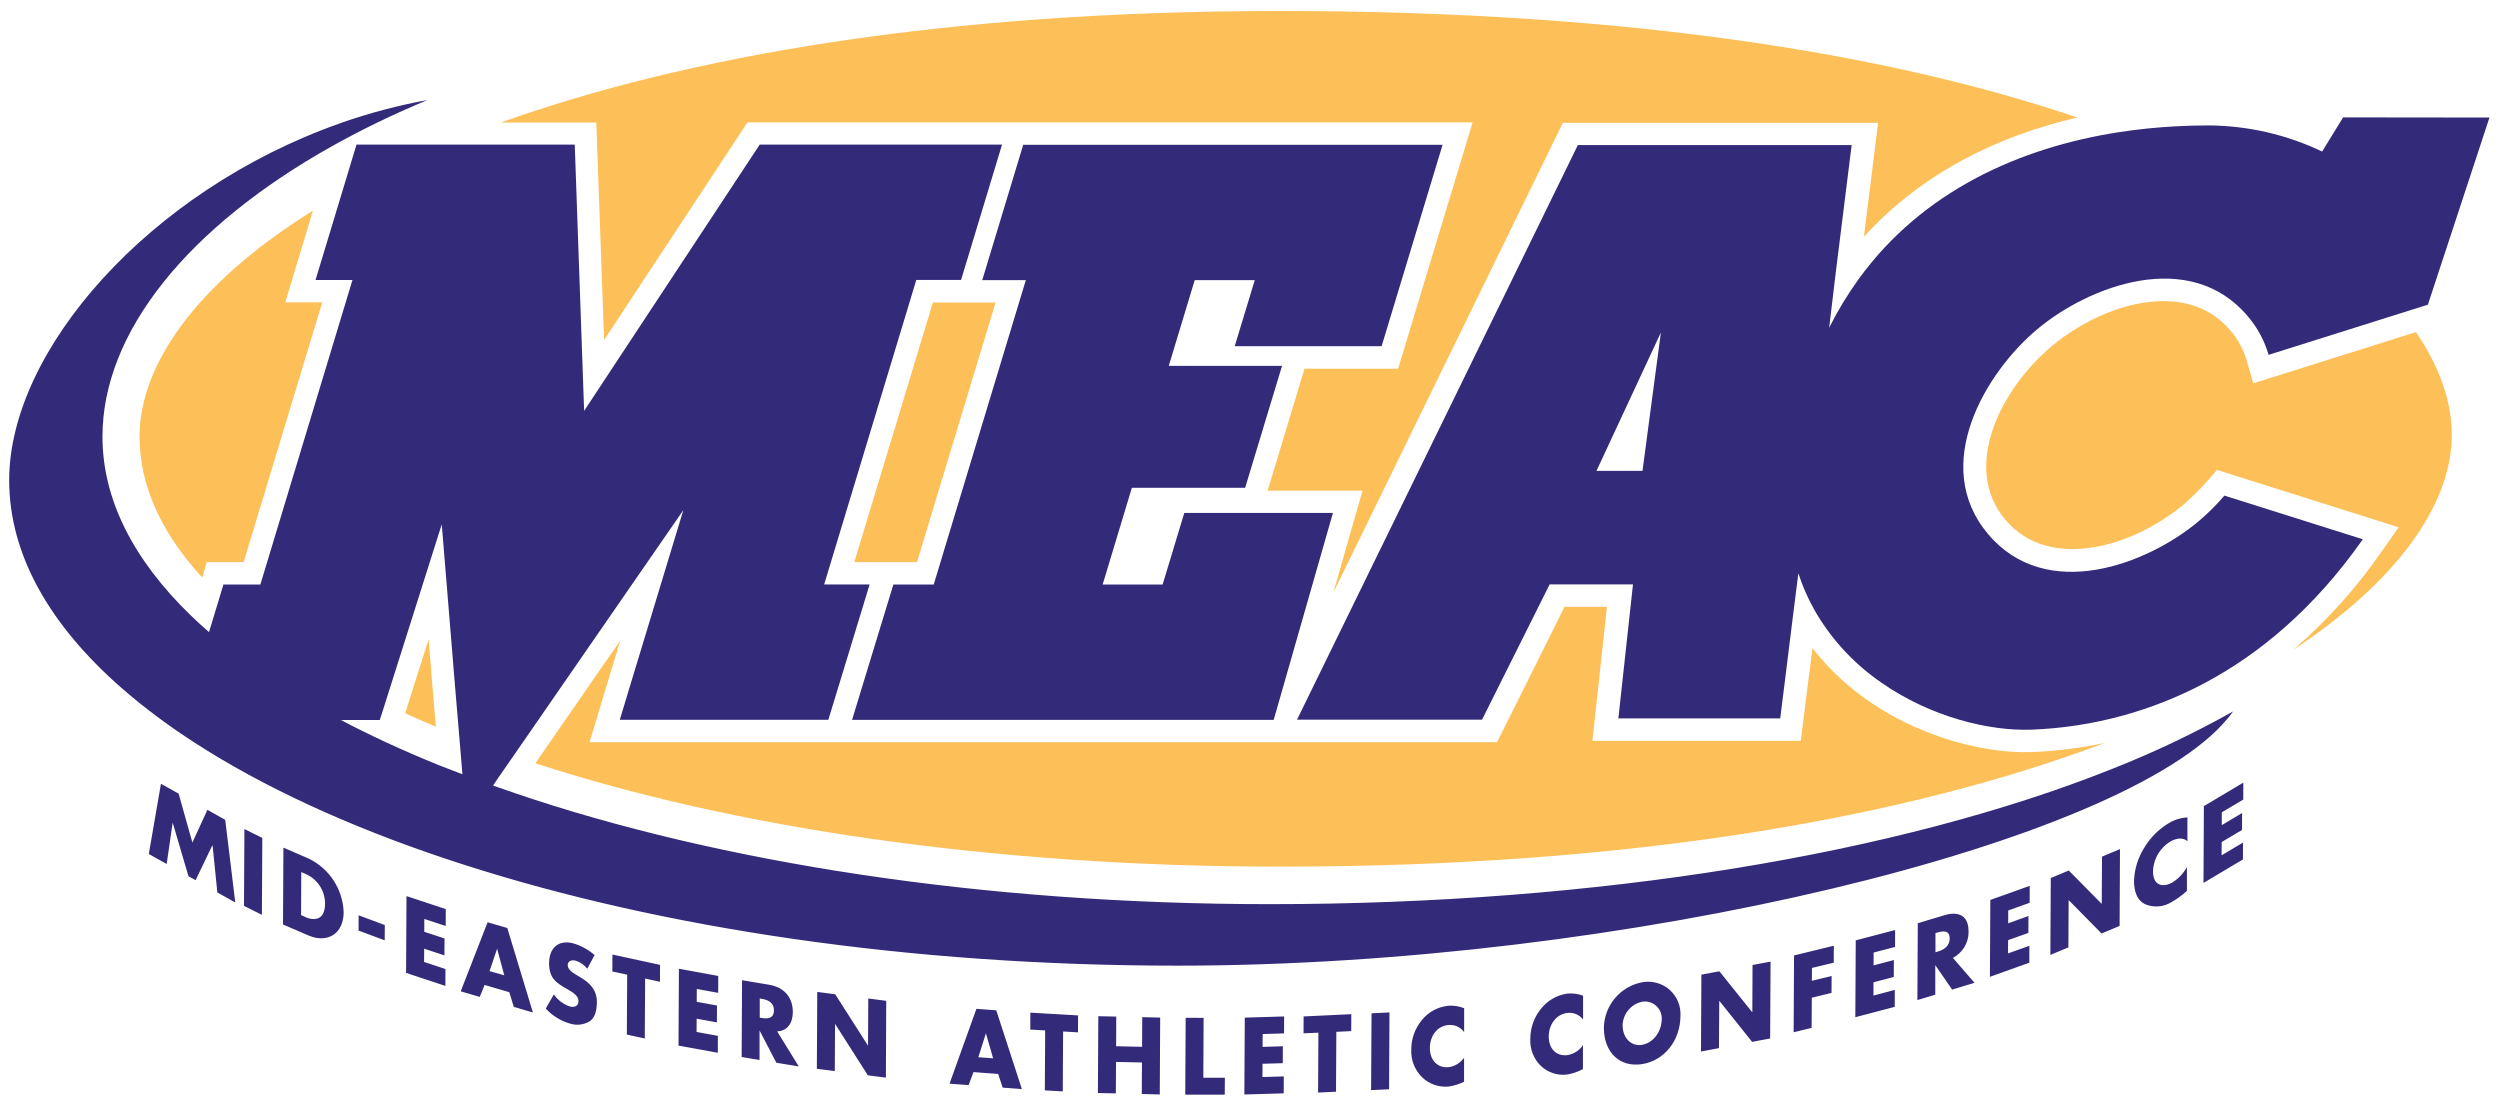<svg xmlns="http://www.w3.org/2000/svg" width="248" height="109.49" viewBox="0 0 248 109.49">
 <g transform="matrix(2.053 0 0 2.053 -1.746 -1.589)">
  <path d="m21.508 5.606c-1.396 0.256-2.77 0.618-4.111 1.082l-0.146 0.055c-9.176 3.246-15.957 10.943-15.957 17.234 0 3.573 1.935 6.974 5.41 10.023 0.577 0.506 1.196 1.002 1.855 1.488 0.528 0.39 1.082 0.774 1.662 1.15 3.311 2.145 7.442 4.056 12.219 5.648 0.292 0.1 0.586 0.194 0.885 0.289 9.486 3.041 21.39 4.859 34.41 4.859 21.607 0 45.788-5.93 50.746-11.934 0.098-0.117 0.19-0.233 0.27-0.35-1.883 1.057-3.835 1.986-5.844 2.777-10.336 4.127-24.887 6.535-40.701 6.535-13.907 0-26.637-2.018-36.469-5.361-0.357-0.121-0.712-0.246-1.06-0.369l0.215-0.326 0.539-0.777 0.23-0.33 2.445-3.539 5.762-8.334-2.527 8.334-0.543 1.795h10.076l0.549-1.795 1.447-4.744h-2.197l4.453-14.717h2.164l1.978-6.537h-11.709l-8.484 12.865-0.453-12.865h-10.545l-0.18 0.592-0.145 0.479-0.393 1.299-1.262 4.17h1.785l-4.451 14.717h-1.785l-0.164 0.543-0.113 0.373-0.309 1.022-0.111 0.361c-0.307-0.268-0.602-0.54-0.885-0.812-2.746-2.662-4.262-5.577-4.262-8.635 0-5.051 4.14-10.148 11.133-14.057 0.695-0.388 1.417-0.763 2.164-1.127 0.775-0.374 1.577-0.734 2.408-1.082zm92.561 0.84-1.014 1.65c-1.724-0.823-3.61-1.254-5.519-1.262-0.511 0-1.028 0.016-1.551 0.043-0.915 0.05-1.84 0.142-2.762 0.285-4.761 0.742-9.464 2.829-12.553 7.082-0.541 0.748-1.022 1.54-1.435 2.365l0.322-2.695 0.764-6.129h-13.23l-12.693 25.971-0.877 1.793h8.94l0.896-1.793 2.371-4.744h4.027l-0.518 4.744-0.188 1.73h7.82l0.217-1.73 0.389-3.135 0.27-2.143c0.226 0.686 0.524 1.347 0.893 1.969 0.79 1.315 1.854 2.443 3.119 3.311 2.381 1.662 5.219 2.354 7.277 2.272 2.93-0.114 5.797-0.89 8.383-2.272 2.562-1.37 5.223-3.535 7.604-6.926l-6.689-2.111c-0.381 0.448-0.799 0.863-1.248 1.242-2.481 2.082-7.358 3.954-10.172 0.617-2.813-3.337-0.106-7.822 2.381-9.902 2.486-2.08 7.359-3.956 10.172-0.619 0.463 0.542 0.805 1.177 1.002 1.861l6.443-2.029 1.256-0.396 0.031-0.098 2.943-8.943zm-63.777 1.326-1.98 6.539h2.106l-4.451 14.707h-1.949l-1.449 4.746-0.547 1.793h20.373l0.172-0.598 0.342-1.195 2.348-8.205h-7.182l-1.047 3.459h-2.898l1.412-4.674h5.473l1.783-5.891h-5.473l1.254-4.143h2.902l-0.969 3.191h7.098l2.945-9.73h-20.248zm30.812 9.068-0.889 6.686h-2.223zm-58.908 9.271 0.627 7.65 0.217 2.576 0.035 0.41 0.084 1.025 0.035 0.414c-0.381-0.145-0.755-0.295-1.125-0.434-0.881-0.357-1.73-0.725-2.555-1.105-0.757-0.351-1.486-0.711-2.188-1.082h1.873l0.141-0.432 0.107-0.334 0.322-1.02 2.408-7.611zm87.051 12.479-1.906 1.135-0.019 3.711 1.906-1.133 4e-3 -0.816-1.035 0.615 4e-3 -0.641 0.982-0.584 4e-3 -0.818-0.982 0.586 2e-3 -0.621 1.037-0.615zm-100.62 0.055-0.586 3.394 0.863 0.482 0.287-1.978 0.01 0.004 0.756 2.566 0.344 0.193 0.811-1.688 0.01 0.006 0.23 2.272 0.867 0.486-0.486-3.994-0.861-0.484-0.725 1.582-0.666-2.363zm97.918 1.625c-0.277 0.014-0.549 0.088-0.795 0.217-0.529 0.292-0.972 0.719-1.283 1.238-0.307 0.482-0.481 1.036-0.502 1.607 0 0.552 0.163 0.947 0.529 1.131 0.201 0.086 0.421 0.124 0.639 0.109 0.218-0.015 0.43-0.081 0.617-0.193 0.278-0.154 0.537-0.341 0.771-0.557v-1.154c-0.17 0.319-0.425 0.583-0.736 0.766-0.543 0.273-0.904 0.032-0.902-0.555 9e-3 -0.303 0.096-0.598 0.254-0.857 0.157-0.259 0.379-0.472 0.645-0.619 0.298-0.149 0.587-0.152 0.764 0.023zm-93.885 0.564-0.02 3.713 0.865 0.43 0.02-3.715zm1.885 0.898-0.02 3.713 1.228 0.529c0.924 0.398 1.699-0.082 1.703-1.125-0.021-0.543-0.188-1.072-0.484-1.527-0.296-0.455-0.711-0.82-1.199-1.059zm88.742 0.07-0.869 0.365-0.012 2.269-0.01 0.004-1.584-1.603-0.869 0.363-0.02 3.715 0.871-0.363 0.012-2.277 8e-3 -2e-3 1.582 1.607 0.873-0.365zm-87.879 1.111 0.203 0.088c0.283 0.121 0.525 0.324 0.693 0.582 0.168 0.258 0.255 0.559 0.252 0.867-0.004 0.732-0.448 0.856-0.965 0.633v-0.008l-0.193-0.084zm83.518 0.664-1.904 0.682-0.02 3.715 1.904-0.682 0.004-0.818-1.033 0.369 0.004-0.641 0.98-0.35 0.004-0.818-0.98 0.354 2e-3 -0.621 1.035-0.371zm-78.434 0.496-0.02 3.711 1.898 0.629 0.004-0.816-1.033-0.342 0.006-0.641 0.977 0.324 0.006-0.818-0.979-0.322 2e-3 -0.621 1.033 0.34 0.004-0.816zm74.783 0.85c-0.139-0.003-0.294 0.021-0.459 0.07l-1.299 0.391-0.02 3.713 0.865-0.26v-1.428l0.814 1.182 1.082-0.328-1.045-1.205c0.231-0.121 0.425-0.303 0.559-0.527 0.134-0.224 0.203-0.481 0.199-0.742 0-0.594-0.279-0.855-0.697-0.865zm-77.096 0.078-0.004 0.74 1.264 0.469 0.004-0.738zm6.232 0.336-1.299 3.338 0.92 0.27 0.234-0.578 1.193 0.35 0.217 0.709 0.924 0.271-1.238-4.082zm68.01 0.375-1.902 0.5-0.02 3.713 1.904-0.5 0.004-0.818-1.033 0.273 2e-3 -0.641 0.98-0.258 0.006-0.818-0.982 0.258 0.004-0.621 1.035-0.27zm2.443 0.082c0.115 0.031 0.194 0.122 0.193 0.324-0.002 0.405-0.312 0.558-0.598 0.643h-0.004l-0.084 0.027v-0.928l0.084-0.023c0.142-0.043 0.293-0.074 0.408-0.043zm-66.789 0.527c-0.418 0.068-0.69 0.416-0.693 0.98-0.004 0.753 0.353 0.97 0.896 1.279 0.186 0.108 0.525 0.288 0.525 0.559 0 0.271-0.216 0.319-0.422 0.268-0.311-0.108-0.581-0.312-0.77-0.582l-0.389 0.684c0.317 0.343 0.721 0.595 1.17 0.725 0.157 0.05 0.323 0.066 0.486 0.047 0.163-0.019 0.321-0.072 0.463-0.156 0.268-0.184 0.347-0.542 0.35-0.91 0.013-0.602-0.343-0.954-0.809-1.225l-0.217-0.131c-0.149-0.093-0.383-0.237-0.383-0.453s0.217-0.256 0.375-0.215c0.227 0.07 0.425 0.206 0.572 0.393l0.35-0.662c-0.301-0.265-0.658-0.459-1.043-0.57-0.167-0.042-0.324-0.052-0.463-0.029zm61.385 0.15-1.922 0.469-0.02 3.713 0.869-0.213 0.008-1.457 0.953-0.232 0.006-0.816-0.955 0.23 0.004-0.621 1.053-0.254zm-64.59 0.145 0.346 1.285-0.711-0.203zm5.572 0.281-0.004 0.818 0.717 0.156-0.016 2.894 0.867 0.189 0.016-2.897 0.717 0.158 0.004-0.818zm55.961 0.342-0.871 0.164-0.01 2.272-0.012 2e-3 -1.58-1.971-0.869 0.162-0.02 3.715 0.869-0.164 0.014-2.275 0.01-2e-3 1.578 1.975 0.871-0.164zm-52.748 0.344-0.02 3.715 1.9 0.344 0.004-0.816-1.031-0.188 0.004-0.641 0.979 0.178 0.004-0.816-0.98-0.178 0.004-0.621 1.033 0.188 0.004-0.816zm3.051 0.555-0.02 3.711 0.865 0.143v-1.428l0.812 1.562 1.082 0.176-1.043-1.693c0.496-0.011 0.754-0.411 0.758-0.924 0-0.792-0.496-1.222-1.156-1.33zm43.855 0.072c-0.117-0.005-0.235 4e-3 -0.352 0.025-0.515 0.096-0.981 0.366-1.32 0.766-0.339 0.4-0.53 0.904-0.541 1.428 0 1.201 0.766 1.928 1.84 1.764 1.073-0.165 1.855-1.129 1.861-2.33 0.014-0.236-0.026-0.473-0.117-0.691-0.091-0.219-0.229-0.414-0.406-0.57-0.177-0.157-0.389-0.27-0.617-0.334-0.114-0.032-0.23-0.051-0.348-0.057zm-40.221 0.494-0.02 3.715 0.867 0.109 0.012-2.273 0.008 2e-3 1.578 2.477 0.871 0.111 0.016-3.711-0.867-0.113-0.012 2.269h-0.008l-1.578-2.473zm36.227 0.082c-0.505 0.077-0.961 0.347-1.273 0.752-0.321 0.403-0.497 0.903-0.5 1.418-0.015 0.248 0.024 0.497 0.115 0.729 0.091 0.231 0.232 0.44 0.412 0.611 0.167 0.153 0.365 0.267 0.58 0.336 0.215 0.069 0.442 0.092 0.666 0.064 0.269-0.044 0.53-0.134 0.77-0.264v-1.156c-0.085 0.128-0.197 0.237-0.326 0.32-0.13 0.083-0.276 0.138-0.428 0.162-0.541 0.063-0.901-0.316-0.898-0.902 0.002-0.587 0.364-1.072 0.896-1.135 0.144-0.021 0.29-0.001 0.424 0.055 0.134 0.056 0.252 0.147 0.338 0.264v-1.156c-0.248-0.09-0.513-0.124-0.775-0.098zm-39.006 0.236 0.084 0.014c0.284 0.045 0.602 0.158 0.6 0.561-0.002 0.403-0.31 0.411-0.594 0.365h-0.006l-0.084-0.016zm42.643 0.154c0.119-0.018 0.24-0.011 0.355 0.023 0.115 0.034 0.221 0.092 0.311 0.172 0.09 0.08 0.162 0.179 0.209 0.289 0.048 0.11 0.07 0.23 0.066 0.35-0.004 0.634-0.434 1.17-0.953 1.248v0.006c-0.517 0.08-0.942-0.322-0.938-0.963 0.011-0.266 0.11-0.521 0.281-0.725 0.172-0.204 0.407-0.345 0.668-0.4zm-9.387 0.197c-0.248 0.028-0.488 0.104-0.707 0.225-0.219 0.121-0.413 0.285-0.568 0.48-0.322 0.395-0.499 0.889-0.5 1.398-0.014 0.251 0.026 0.502 0.117 0.736 0.091 0.234 0.232 0.445 0.412 0.621 0.165 0.159 0.362 0.281 0.578 0.357 0.216 0.076 0.446 0.107 0.674 0.088 0.267-0.035 0.528-0.114 0.77-0.234v-1.158c-0.087 0.124-0.198 0.228-0.328 0.307-0.13 0.078-0.275 0.13-0.426 0.148-0.541 0.045-0.903-0.349-0.898-0.936 0.004-0.587 0.364-1.058 0.896-1.102 0.146-0.015 0.292 0.009 0.426 0.07 0.134 0.061 0.249 0.156 0.334 0.275v-1.156c-0.247-0.099-0.514-0.14-0.779-0.121zm-22.787 0.148-1.299 3.617 0.922 0.068 0.234-0.627 1.195 0.088 0.217 0.662 0.928 0.07-1.238-3.807zm19.959 0.174-0.867 0.041-0.021 3.713 0.869-0.041zm-17.352 0.01-0.004 0.818 0.719 0.041-0.016 2.897 0.867 0.049 0.016-2.894 0.719 0.041 0.004-0.818zm15.508 0.074-2.305 0.109-0.004 0.816 0.719-0.031-0.016 2.894 0.867-0.041 0.016-2.894 0.719-0.035zm-12.225 0.098-0.02 3.711 0.867 0.02 0.01-1.522 1.252 0.027-0.008 1.522 0.869 0.023 0.02-3.715-0.867-0.02-0.008 1.434-1.254-0.029 0.006-1.432zm8.979 0.012-1.902 0.057-0.02 3.715 1.902-0.057 0.004-0.818-1.031 0.031 2e-3 -0.641 0.98-0.029 0.004-0.818-0.98 0.031 0.004-0.621 1.033-0.031zm-4.758 0.066-0.02 3.713h1.908l0.006-0.818h-1.041l0.014-2.894zm-9.652 0.748 0.348 1.209-0.715-0.053z" fill="#342a7a"/>
  <path d="m62.691 1.305c-16.268 0-28.72 2.196-37.637 5.389h4.609l0.377 10.51 6.926-10.516h35.041l-3.6 11.902h-4.523l-1.783 5.894h4.586l-1.408 4.918 11.088-22.693h15.232l-0.686 5.508c2.813-3.099 6.492-4.885 10.314-5.764-8.982-3.047-21.604-5.148-38.537-5.148zm-46.719 9.646c-5.655 3.519-8.379 7.477-8.379 10.92 0 2.368 1.058 4.662 3.029 6.809l0.217-0.744h1.785l3.797-12.553h-1.785zm89.631 4.377c-1.923-0.079-4.081 0.885-5.617 2.176-2.459 2.065-4.374 5.843-2.242 8.377 2.132 2.534 6.185 1.312 8.643-0.75 0.573-0.506 1.103-1.06 1.586-1.652l8.779 2.772-0.848 1.209c-1.21 1.745-2.635 3.328-4.246 4.711 5.134-3.383 7.662-7.104 7.662-10.387 0-1.55-0.559-3.247-1.732-4.963l-7.863 2.477-0.307-1.082c-0.157-0.538-0.426-1.039-0.791-1.465-0.799-0.953-1.87-1.375-3.023-1.422zm-59.676 0.064-3.797 12.543h3.029l3.797-12.543h-1.977zm30.518 14.707-1.822 3.662-1.438 2.875h-43.846l0.865-2.875 0.617-2.035-1.41 2.035-2.691 3.894c9.507 3.095 21.958 4.994 35.965 4.994 17.164 0 30.315-2.416 39.604-5.879l0.252-0.09h-0.037c-1.127 0.24-2.273 0.383-3.426 0.432-2.545 0.104-6.276-0.897-9.076-3.352-0.577-0.503-1.104-1.061-1.572-1.666l-0.215 1.666-0.352 2.812h-10.07l0.307-2.812 0.396-3.662zm-54.883 1.568-0.666 2.094-0.467 1.48c0.48 0.216 0.976 0.432 1.48 0.648l-0.176-2.121z" fill="#fdbf57"/>
 </g>
</svg>